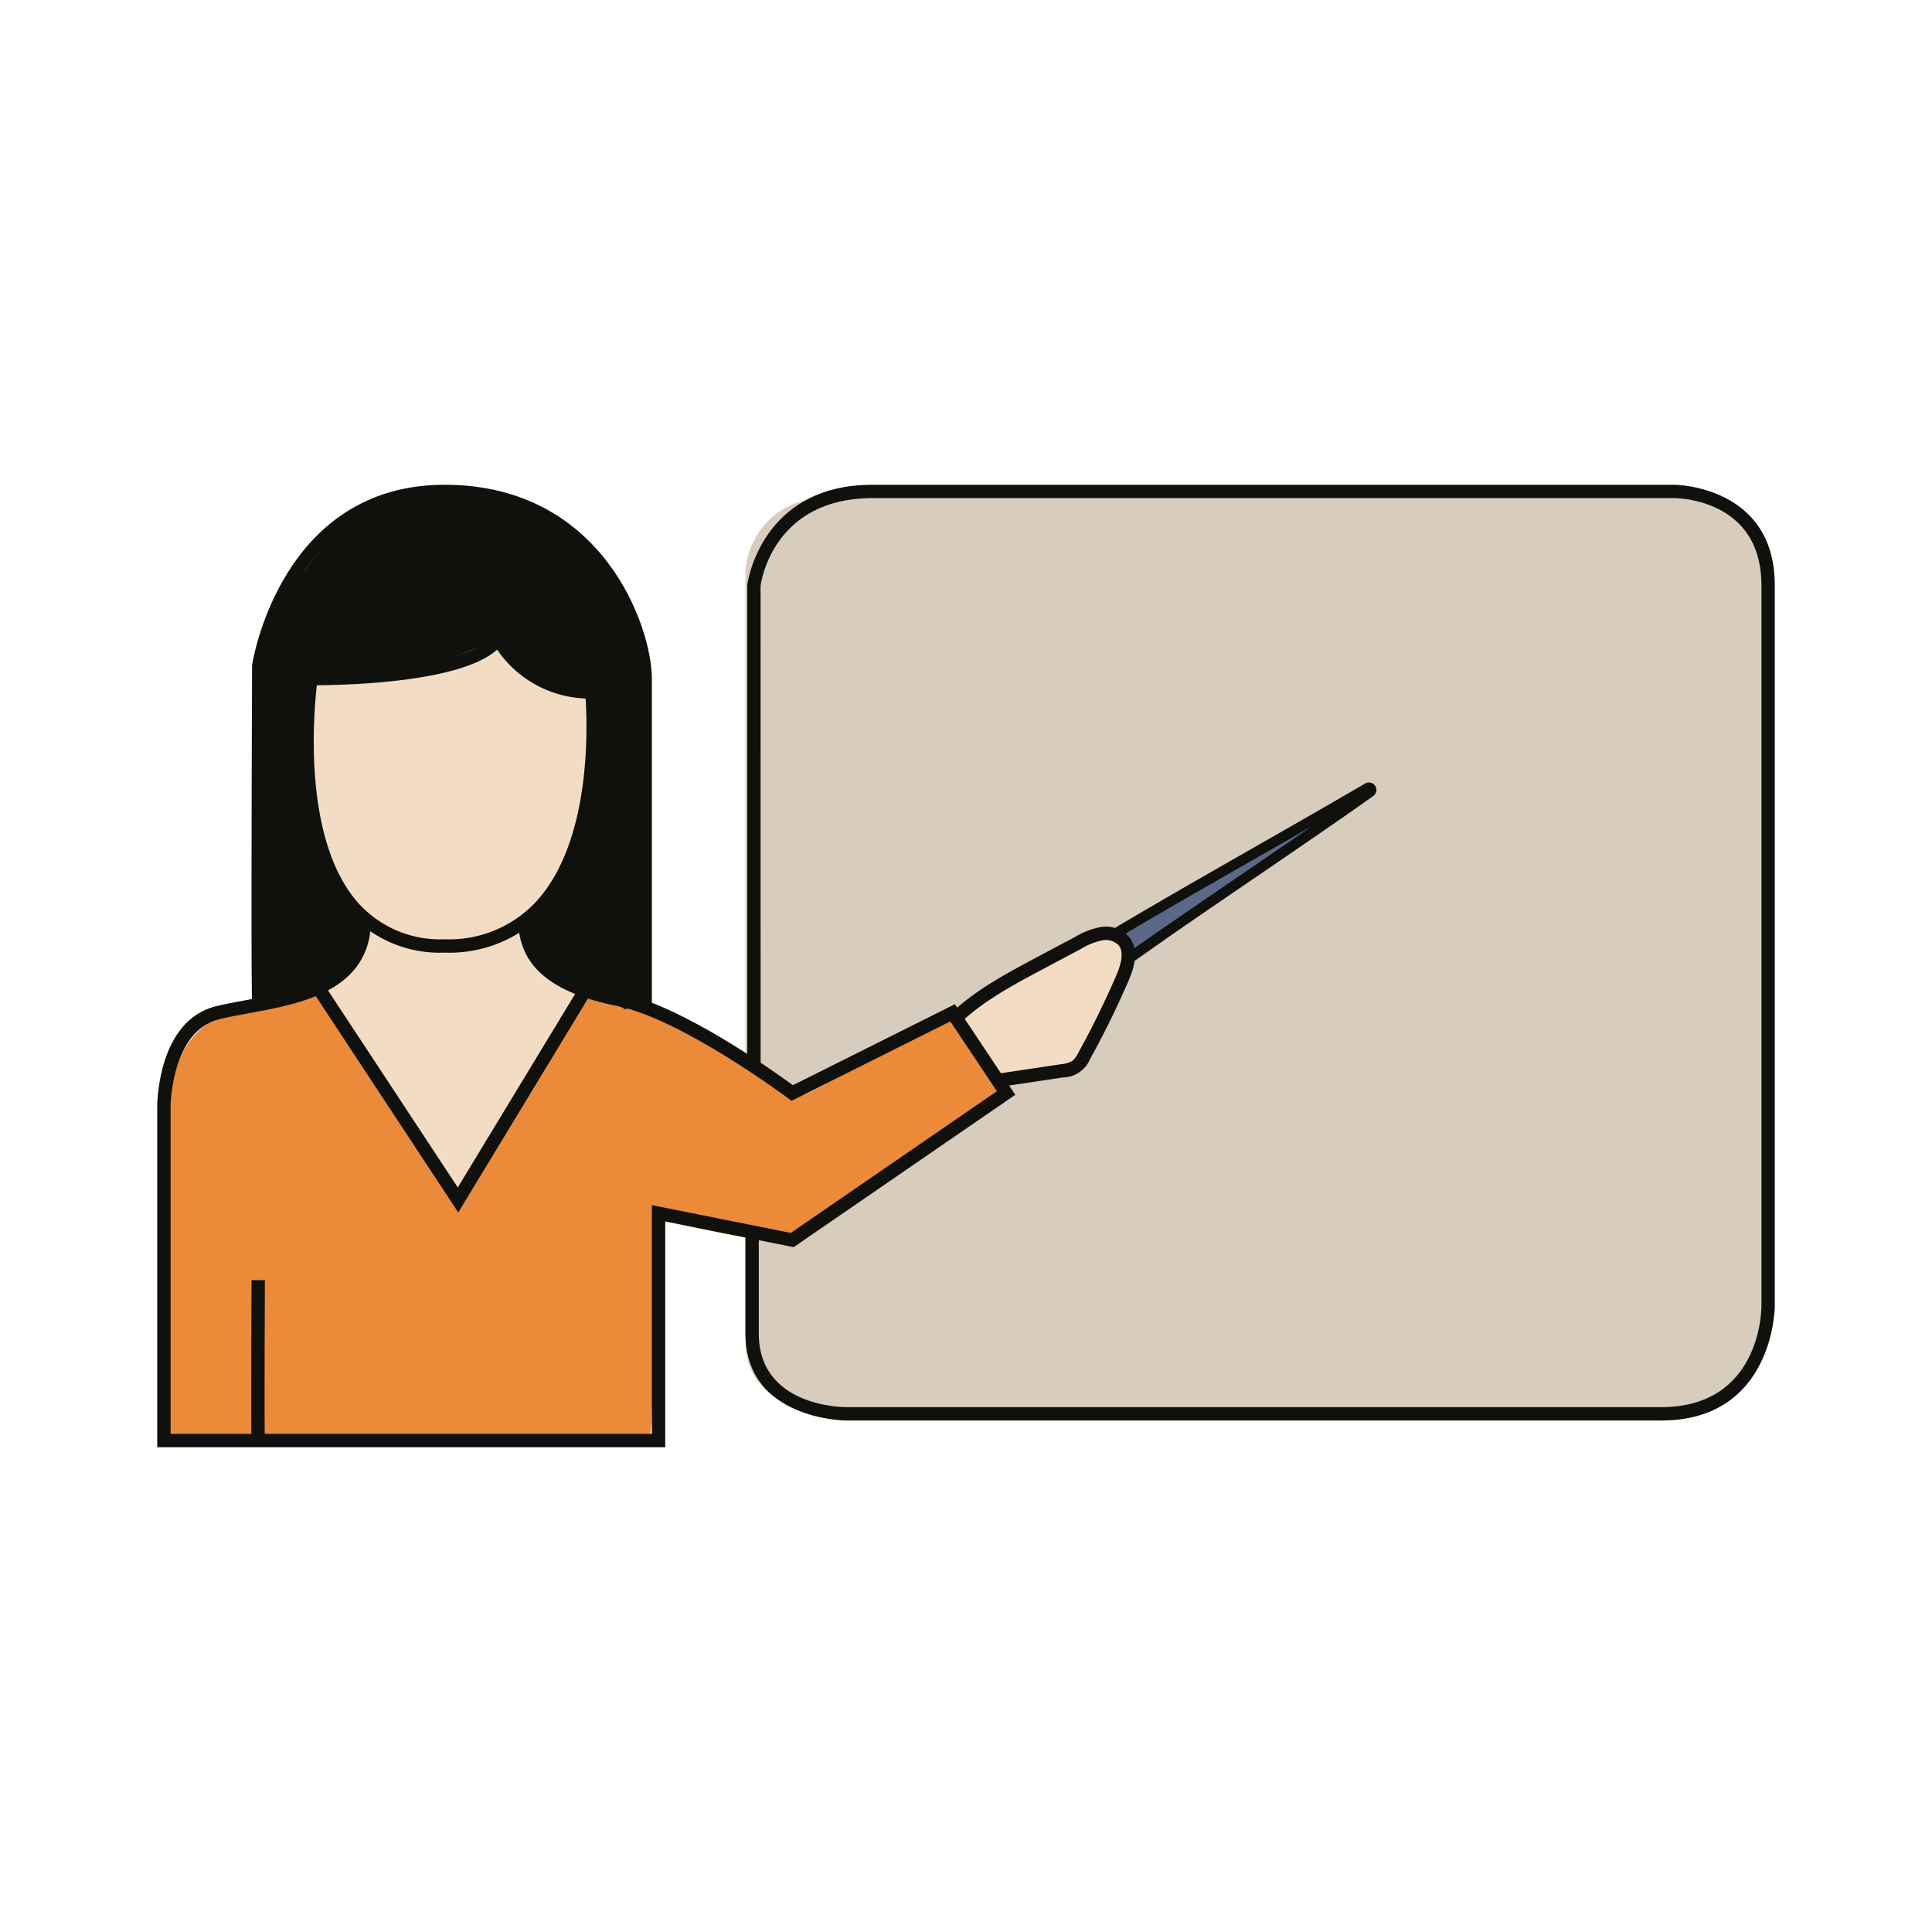 <?xml version="1.0" encoding="UTF-8"?> <svg xmlns="http://www.w3.org/2000/svg" viewBox="0 0 187.144 187.144"> <title>Монтажная область 56 копия 31</title> <g id="ebbb44f2-05e4-4274-b90c-35a56b8a4087" data-name="Слой 3"> <path d="M79.737,48.251h85.254a5.627,5.627,0,0,1,5.627,5.627v76.184a6.242,6.242,0,0,1-6.242,6.242H78.361a6.154,6.154,0,0,1-6.154-6.154V55.782A7.531,7.531,0,0,1,79.737,48.251Z" style="fill:#d8cdbc"></path> <path d="M108.307,90.464c7.874-4.911,15.265-8.597,23.138-13.508.407.262.94-.354.722.079a2.995,2.995,0,0,1-1.023,1.01l-22.286,15.795" style="fill:#5b6888"></path> <path d="M101.884,92.598c2.078-1.195,4.318-2.429,6.709-2.258.549,4.315-1.655,8.451-3.786,12.244a1.861,1.861,0,0,1-1.812,1.236l-5.815.668a1.648,1.648,0,0,1-.706-.021,1.595,1.595,0,0,1-.658-.525c-1.389-1.61-3.869-4.225-2.284-6.363S99.579,93.924,101.884,92.598Z" style="fill:#f2ddc4"></path> <path d="M62.957,139.969c.521-7.272.785-14.634.813-21.924q4.362,1.134,8.812,1.887a7.901,7.901,0,0,0,4.599-.178,10.606,10.606,0,0,0,2.587-2.053c3.694-3.401,8.631-5.07,12.831-7.821a28.833,28.833,0,0,0,5.194-4.355,17.639,17.639,0,0,1-4.992-7.684Q85.962,101.933,78.87,105.582a2.586,2.586,0,0,1-2.191.381,3.295,3.295,0,0,1-1.023-.996,10.77,10.77,0,0,0-2.9-2.23,82.839,82.839,0,0,0-17.15-7.666l.535,1.075L44.764,115.92c-5.177-4.214-8.069-10.55-10.69-16.689a4.749,4.749,0,0,0-2.079-2.725,4.696,4.696,0,0,0-2.402-.161c-4.05.435-8.551,1.109-11.065,4.313-2.074,2.643-2.188,6.276-2.211,9.635L16.123,138.639c-.002.345-.11.851-.11,1.195" style="fill:#eb8b39"></path> <path d="M62.531,67.205c-.69-6.197-3.075-12.562-8.072-16.291A18.389,18.389,0,0,0,40.997,47.734a15.15,15.15,0,0,0-6.527,2.381,23.473,23.473,0,0,0-4.813,4.985,19.205,19.205,0,0,0-3.484,5.648,18.918,18.918,0,0,0-.688,5.532q-.124,5.296-.172,10.594Q25.224,85.777,25.231,94.682a13.995,13.995,0,0,0,.351,2.997c2.646-2.238,5.949-2.19,8.245.655,1.306,1.619,2.06,3.594,3.177,5.332a49.647,49.647,0,0,0,4.539,5.864,26.567,26.567,0,0,0,6.323.762,1.508,1.508,0,0,1,.082-.195,17.89,17.89,0,0,1,1.971-2.809c1.688-2.985,3.571-5.865,5.262-8.865a1.287,1.287,0,0,1,.589-.56,1.369,1.369,0,0,1,1.374-1.253A9.07,9.07,0,0,1,60.576,97.772a1.233,1.233,0,0,1,.975-.097,4.378,4.378,0,0,1,.647.273c.077-.422.163-.843.213-1.266A85.851,85.851,0,0,0,62.522,85.895C62.477,79.66,63.222,73.401,62.531,67.205Z" style="fill:#10110c"></path> <path d="M44.979,115.69q6.037-9.46,11.804-19.088a10.819,10.819,0,0,1-5.843-5.399,2.11,2.11,0,0,1-.31-.857c-.043-.682.52-1.229,1.002-1.713a17.97,17.97,0,0,0,4.461-8.587,53.622,53.622,0,0,0,1.107-9.723,8.459,8.459,0,0,0-.405-3.887c-2.954.743-5.693-1.215-7.452-3.702-.259-.366-.564-.777-1.01-.819a1.552,1.552,0,0,0-.799.224,37.734,37.734,0,0,1-17.488,3.739,47.491,47.491,0,0,0,.461,13.266c.694,3.919,2.083,8.039,5.332,10.338A10.576,10.576,0,0,1,32.199,95a2.699,2.699,0,0,0-.877.937c-.317.735.163,1.552.623,2.207l3.052,4.353,9.636,13.743C44.633,115.678,44.978,116.252,44.979,115.69Z" style="fill:#f2ddc4"></path> <path d="M64.437,140.188h-49.206v-33.02c0-.338.064-8.291,5.67-9.692.928-.233,1.961-.42,3.053-.62,5.015-.914,10.7-1.95,10.7-7.817h1.295c0,6.947-6.799,8.186-11.763,9.091-1.072.195-2.084.379-2.972.601-4.624,1.156-4.689,8.364-4.689,8.437v31.724H63.142V116.738l13.455,2.691,19.967-13.727-4.509-6.763-15.385,7.693-.32-.24c-.102-.076-10.317-7.696-16.573-8.947-6.539-1.308-9.585-3.978-9.585-8.404H51.488c0,3.753,2.635,5.953,8.544,7.135,5.974,1.195,14.934,7.595,16.772,8.942l15.695-7.847,5.85,8.776L76.88,120.806,64.437,118.317Z" style="fill:#10110c"></path> <path d="M43.071,92.277a11.886,11.886,0,0,1-9.451-4.076c-6.335-7.355-4.231-21.947-4.139-22.565l.083-.551h.558c7.008,0,15.82-.942,17.59-3.596l.615-.923.502.991a9.558,9.558,0,0,0,8.486,4.823h.583l.061.58c.06.571,1.399,14.066-4.981,21.152A12.742,12.742,0,0,1,43.071,92.277ZM30.693,66.377c-.316,2.721-1.376,14.844,3.911,20.981a10.646,10.646,0,0,0,8.468,3.624,11.496,11.496,0,0,0,8.944-3.737c5.291-5.878,4.882-16.961,4.702-19.585a10.848,10.848,0,0,1-8.563-4.731C44.785,65.959,34.674,66.346,30.693,66.377Z" style="fill:#10110c"></path> <path d="M24.437,97.464c-.124-.502-.065-20.909-.019-33.029.032-.265,2.738-17.479,18.653-17.479,15.314,0,20.071,13.763,20.071,18.776v31.577H61.847v-31.577c0-2.876-3.264-17.481-18.776-17.481-14.808,0-17.341,16.117-17.365,16.28-.042,12.625-.083,31.847,0,32.687Z" style="fill:#10110c"></path> <polygon points="44.389 117.444 30.294 96.045 31.375 95.334 44.343 115.021 56.114 95.61 57.221 96.281 44.389 117.444" style="fill:#10110c"></polygon> <path d="M24.364,139.575c-.068-1.299-.003-14.994-.001-15.576l1.295.006c-.001.142-.068,14.24-.001,15.501Z" style="fill:#10110c"></path> <path d="M96.92,105.273l-.192-1.281,6.038-.905a2.611,2.611,0,0,0,1.11-.33,2.481,2.481,0,0,0,.589-.807c1.33-2.409,2.56-4.914,3.655-7.445.62-1.433.694-2.399.226-2.953a1.77,1.77,0,0,0-1.598-.46,6.582,6.582,0,0,0-2.009.807l-3.767,2.006c-2.951,1.572-6.003,3.197-8.372,5.583l-.919-.913c2.507-2.524,5.646-4.196,8.683-5.813l3.767-2.006a7.64,7.64,0,0,1,2.424-.944,3.034,3.034,0,0,1,2.779.904c1.088,1.287.506,3.072-.026,4.303-1.112,2.569-2.36,5.111-3.711,7.557a2.897,2.897,0,0,1-2.64,1.792Z" style="fill:#10110c"></path> <path d="M160.907,137.598H81.918c-.097,0-9.712-.096-9.712-8.417v-9.841h1.295v9.841c0,7.041,8.073,7.122,8.417,7.122h78.989c9.576,0,9.71-9.316,9.712-9.712V56.668c0-8.296-8.074-8.416-8.418-8.417H84.508c-9.643,0-10.79,8.151-10.835,8.497l.005,46.541H72.383V56.668c.016-.176,1.318-9.712,12.124-9.712h77.694c.097,0,9.712.111,9.712,9.712v69.924C171.913,126.702,171.787,137.598,160.907,137.598Z" style="fill:#10110c"></path> <path d="M109.495,93.343l-.581-.813c2.487-1.777,6.72-4.667,11.2-7.728,2.369-1.618,4.778-3.264,6.964-4.769-1.622.931-3.276,1.875-4.931,2.82-4.803,2.743-9.77,5.579-13.804,7.993l-.514-.858c4.044-2.419,9.015-5.258,13.822-8.003,3.641-2.079,7.281-4.158,10.571-6.083a.724.724,0,0,1,.784,1.217c-2.976,2.121-7.73,5.368-12.328,8.508C116.202,88.685,111.974,91.573,109.495,93.343Z" style="fill:#10110c"></path> </g> </svg> 
